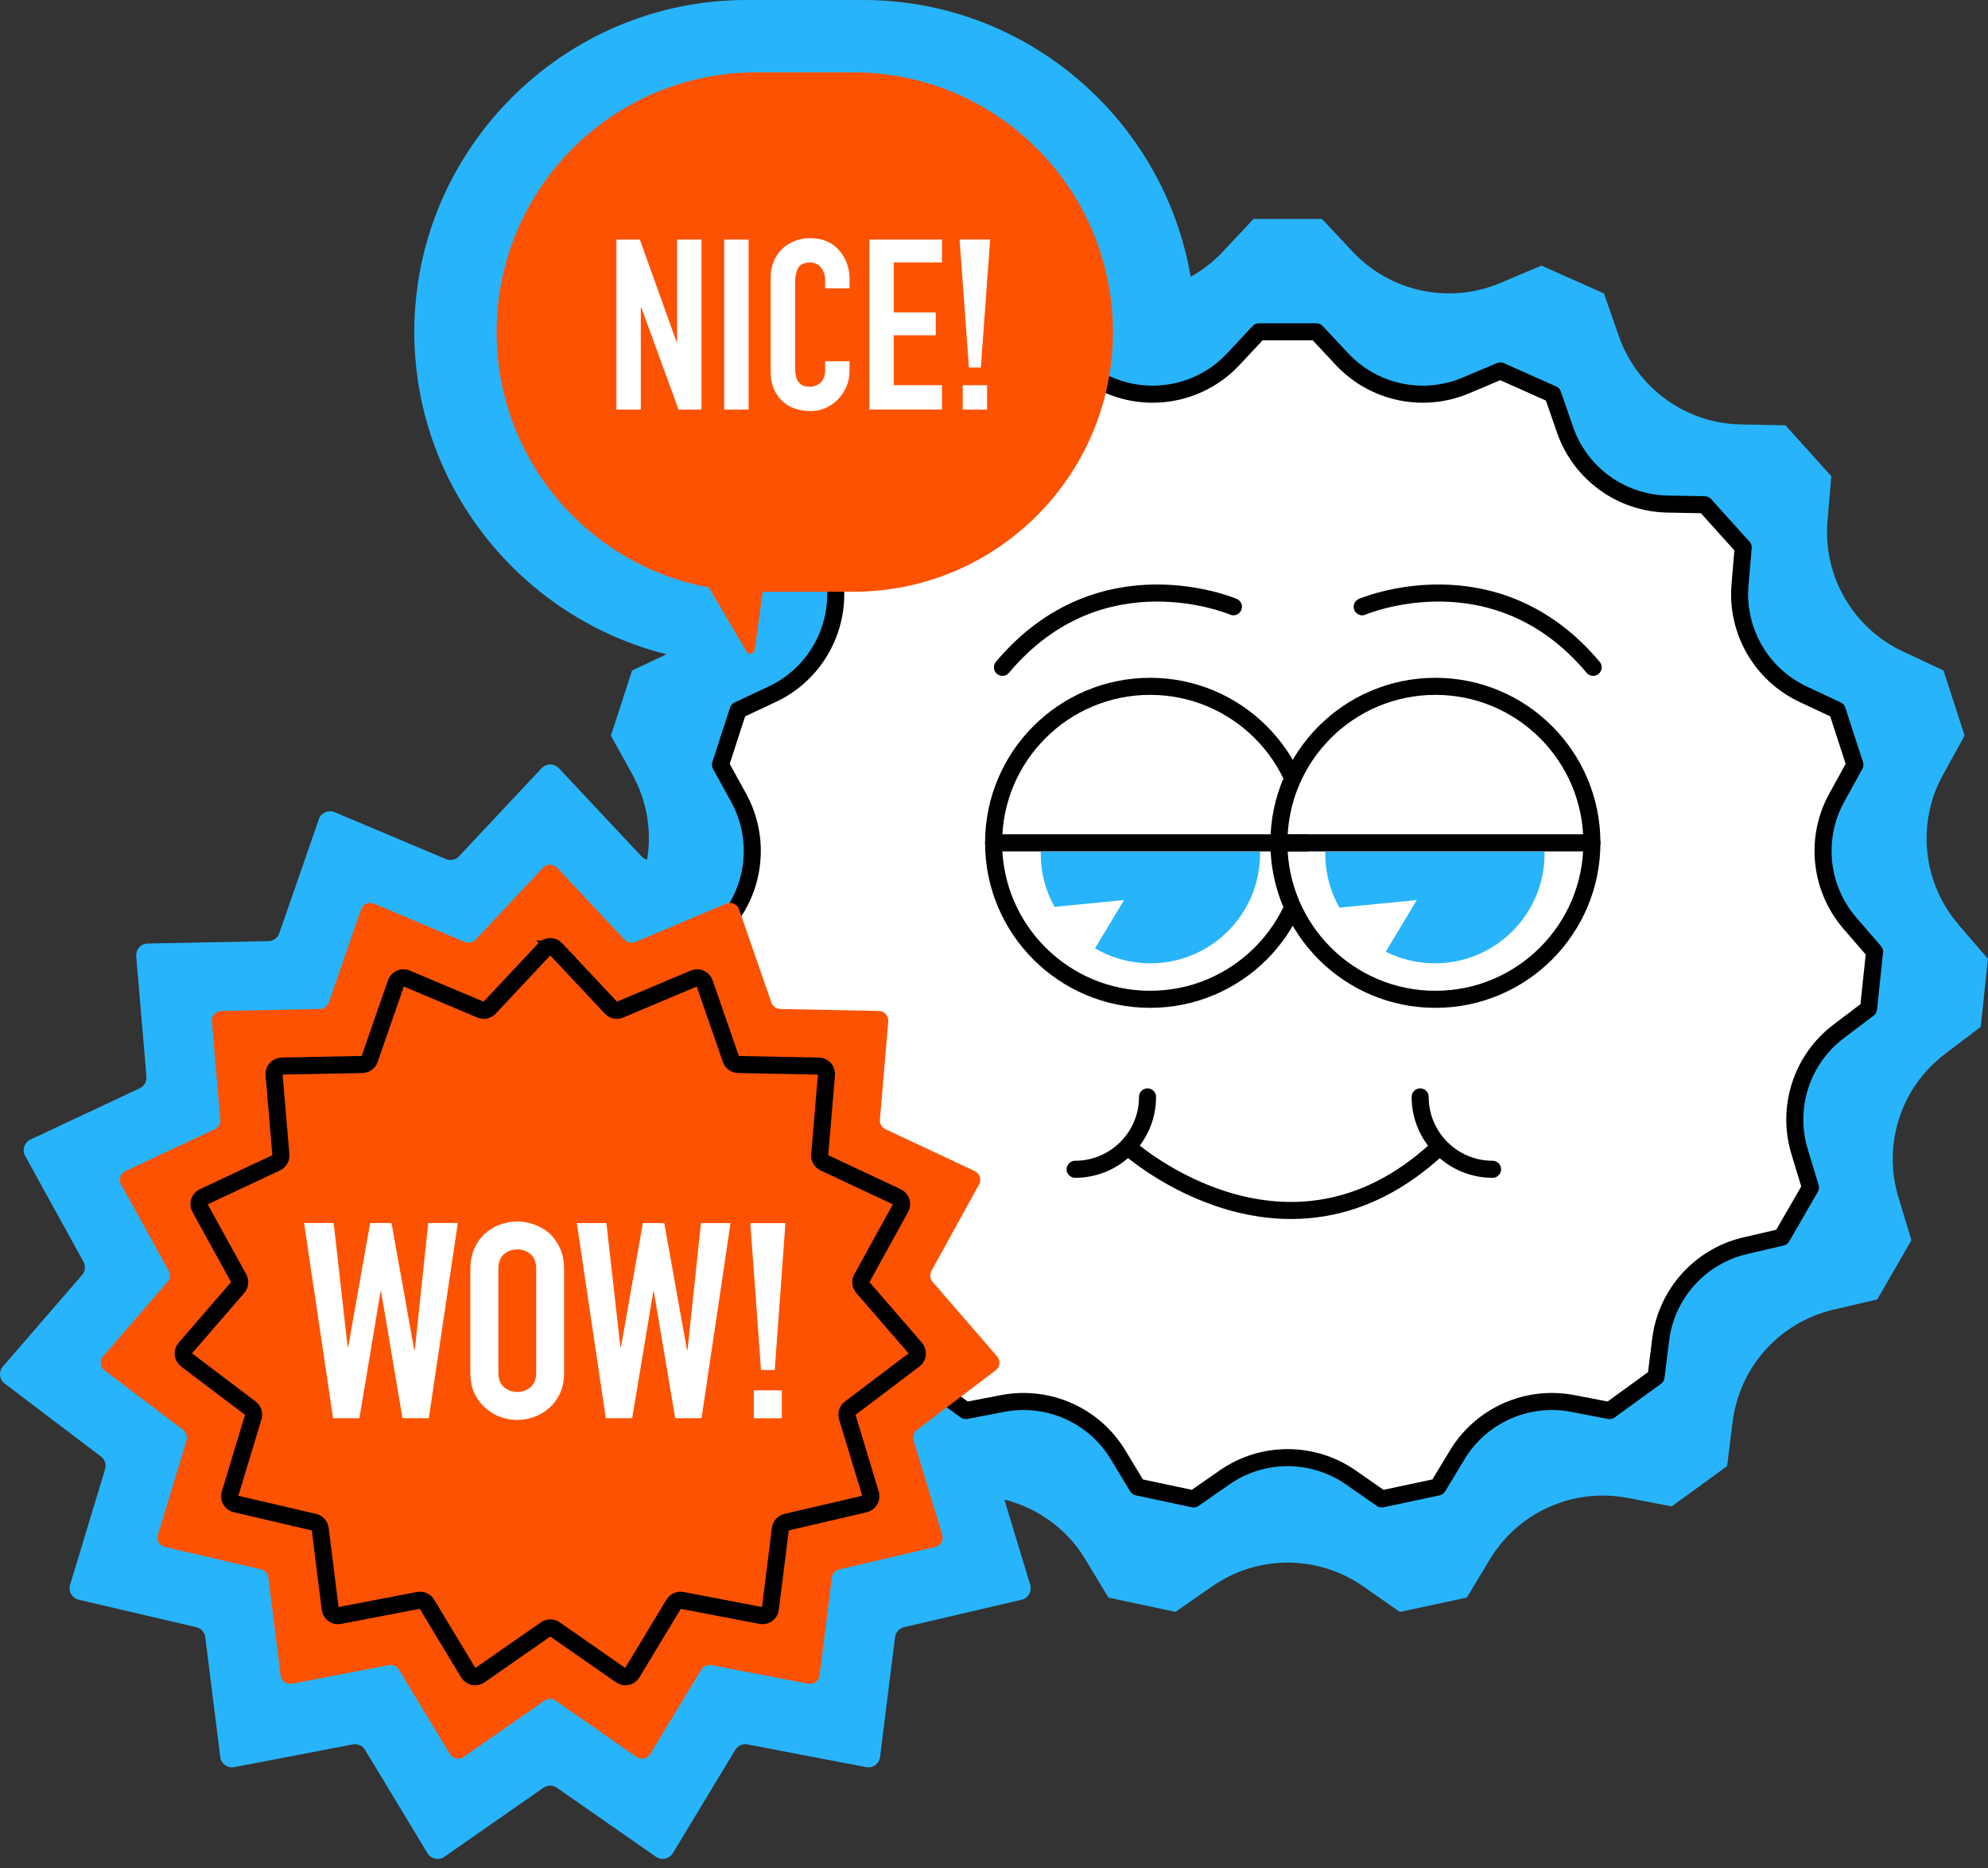 <svg width="116" height="109" viewBox="0 0 116 109" fill="none" xmlns="http://www.w3.org/2000/svg">
<rect x="0" y="0" width="116" height="109" fill="#333333" stroke="none"/>
<g clip-path="url(#clip0_679_6940)">
<path d="M114.29 53.958C112.185 51.521 111.817 48.033 113.372 45.212L114.635 42.921C114.148 41.415 113.889 40.626 113.402 39.121L111.031 38.01C108.117 36.641 106.359 33.604 106.635 30.394L106.857 27.785C105.799 26.608 105.242 25.991 104.184 24.817L101.568 24.764C98.349 24.701 95.507 22.636 94.453 19.595L93.594 17.122C92.149 16.479 91.389 16.14 89.944 15.497L87.533 16.515C84.566 17.765 81.134 17.036 78.929 14.685L77.139 12.775H73.144L71.353 14.685C70.796 15.278 70.16 15.769 69.473 16.15C67.928 7.016 59.931 0 50.372 0H43.548C32.892 0 24.175 8.717 24.175 19.373C24.175 28.425 30.468 36.077 38.893 38.176L36.881 39.121C36.393 40.626 36.135 41.415 35.647 42.921L36.911 45.212C37.76 46.753 38.031 48.498 37.763 50.159C37.637 50.129 37.521 50.062 37.428 49.963L32.607 44.82C32.335 44.532 31.878 44.532 31.606 44.82L26.785 49.963C26.589 50.172 26.281 50.238 26.019 50.125L19.524 47.387C19.159 47.234 18.738 47.42 18.608 47.794L16.297 54.452C16.205 54.724 15.949 54.907 15.664 54.913L8.619 55.052C8.221 55.059 7.916 55.401 7.949 55.795L8.546 62.818C8.569 63.103 8.413 63.375 8.154 63.497L1.775 66.491C1.417 66.66 1.274 67.098 1.467 67.443L4.869 73.617C5.008 73.868 4.975 74.18 4.786 74.396L0.167 79.734C-0.092 80.032 -0.045 80.49 0.273 80.728L5.89 84.983C6.119 85.155 6.215 85.453 6.132 85.728L4.089 92.472C3.973 92.85 4.205 93.248 4.59 93.341L11.453 94.943C11.732 95.009 11.944 95.241 11.977 95.526L12.853 102.519C12.902 102.913 13.274 103.182 13.662 103.109L20.585 101.783C20.866 101.73 21.152 101.856 21.301 102.101L24.945 108.132C25.15 108.47 25.598 108.566 25.926 108.341L31.709 104.312C31.944 104.147 32.259 104.147 32.494 104.312L38.277 108.341C38.602 108.566 39.053 108.474 39.258 108.132L42.902 102.101C43.051 101.856 43.336 101.726 43.618 101.783L50.541 103.109C50.929 103.185 51.304 102.913 51.35 102.519L52.225 95.526C52.262 95.241 52.471 95.009 52.749 94.943L59.613 93.341C59.997 93.252 60.229 92.854 60.113 92.472L58.605 87.496C60.534 87.98 62.252 89.2 63.326 90.977L64.679 93.218C66.227 93.547 67.04 93.719 68.588 94.051L70.737 92.555C73.379 90.715 76.89 90.715 79.533 92.555L81.681 94.051C83.23 93.722 84.042 93.55 85.587 93.218L86.94 90.977C88.604 88.222 91.811 86.793 94.974 87.4L97.543 87.894C98.823 86.965 99.496 86.475 100.776 85.546L101.101 82.95C101.502 79.754 103.85 77.148 106.986 76.415L109.536 75.821C110.328 74.452 110.743 73.733 111.532 72.363L110.773 69.86C109.838 66.776 110.922 63.441 113.491 61.495L115.577 59.913C115.743 58.342 115.829 57.513 115.995 55.941L114.284 53.962L114.29 53.958Z" fill="#28B4FA"/>
<path d="M76.815 19.36L78.314 20.962C80.161 22.931 83.035 23.541 85.522 22.494L87.545 21.642C88.755 22.182 89.391 22.464 90.602 23.004L91.321 25.076C92.206 27.626 94.587 29.354 97.283 29.41L99.474 29.453C100.359 30.438 100.827 30.955 101.716 31.94L101.53 34.125C101.301 36.814 102.773 39.36 105.214 40.507L107.2 41.439C107.611 42.699 107.823 43.362 108.234 44.622L107.176 46.542C105.873 48.906 106.182 51.83 107.946 53.873L109.381 55.53C109.242 56.85 109.169 57.543 109.03 58.859L107.282 60.182C105.131 61.81 104.222 64.609 105.005 67.191L105.641 69.29C104.978 70.437 104.63 71.041 103.967 72.188L101.832 72.685C99.202 73.299 97.236 75.484 96.901 78.163L96.629 80.338C95.558 81.117 94.995 81.525 93.921 82.304L91.765 81.889C89.116 81.382 86.427 82.576 85.031 84.887L83.897 86.763C82.601 87.039 81.918 87.184 80.622 87.46L78.821 86.206C76.606 84.665 73.665 84.665 71.451 86.206L69.65 87.46C68.354 87.184 67.671 87.039 66.374 86.763L65.24 84.887C63.845 82.576 61.159 81.382 58.507 81.889L56.351 82.304C55.28 81.525 54.717 81.117 53.642 80.338L53.371 78.163C53.036 75.484 51.066 73.299 48.44 72.685L46.305 72.188C45.642 71.041 45.294 70.437 44.631 69.29L45.267 67.191C46.05 64.609 45.141 61.81 42.989 60.182L41.242 58.859C41.103 57.54 41.03 56.847 40.891 55.53L42.326 53.873C44.09 51.83 44.398 48.906 43.096 46.542L42.038 44.622C42.449 43.362 42.661 42.699 43.072 41.439L45.058 40.507C47.502 39.36 48.971 36.814 48.742 34.125L48.556 31.94L50.798 29.453L52.989 29.41C55.688 29.357 58.066 27.626 58.951 25.076L59.67 23.004C60.88 22.464 61.517 22.182 62.727 21.642L64.75 22.494C67.237 23.541 70.114 22.931 71.958 20.962L73.457 19.36H76.805H76.815Z" fill="white" stroke="black" stroke-width="0.995" stroke-linecap="round" stroke-linejoin="round"/>
<path d="M49.785 4.221H44.129C35.761 4.221 28.977 11.005 28.977 19.373V19.376C28.977 27.745 35.761 34.529 44.129 34.529H49.785C58.154 34.529 64.938 27.745 64.938 19.376V19.373C64.938 11.005 58.154 4.221 49.785 4.221Z" fill="#FD5202"/>
<path d="M40.898 33.494C41.787 35.003 42.676 36.508 43.564 38.017C43.694 38.232 43.998 38.163 44.035 37.907C44.247 36.382 44.456 34.86 44.668 33.335" fill="#FD5202"/>
<path d="M35.969 23.899V13.979H37.335L39.48 19.957H39.507V13.979H40.929V23.899H39.593L37.418 17.934H37.391V23.899H35.969Z" fill="white"/>
<path d="M42.258 23.899V13.979H43.68V23.899H42.258Z" fill="white"/>
<path d="M49.568 21.07V21.684C49.568 21.989 49.508 22.281 49.392 22.556C49.276 22.831 49.117 23.073 48.911 23.289C48.705 23.501 48.467 23.673 48.195 23.796C47.92 23.922 47.625 23.985 47.31 23.985C47.041 23.985 46.766 23.948 46.487 23.872C46.209 23.796 45.957 23.667 45.735 23.481C45.513 23.295 45.327 23.056 45.184 22.765C45.042 22.473 44.969 22.098 44.969 21.644V16.183C44.969 15.858 45.025 15.557 45.135 15.278C45.247 15 45.403 14.758 45.609 14.552C45.814 14.346 46.056 14.187 46.341 14.071C46.623 13.955 46.938 13.896 47.283 13.896C47.953 13.896 48.497 14.114 48.914 14.552C49.12 14.764 49.279 15.02 49.395 15.311C49.511 15.603 49.571 15.921 49.571 16.266V16.823H48.148V16.349C48.148 16.07 48.069 15.829 47.913 15.623C47.754 15.417 47.542 15.318 47.273 15.318C46.918 15.318 46.686 15.427 46.57 15.646C46.454 15.865 46.395 16.14 46.395 16.475V21.548C46.395 21.836 46.458 22.078 46.584 22.274C46.709 22.47 46.935 22.566 47.26 22.566C47.353 22.566 47.452 22.549 47.558 22.516C47.664 22.483 47.764 22.43 47.857 22.357C47.94 22.284 48.009 22.181 48.066 22.052C48.122 21.923 48.148 21.76 48.148 21.564V21.077H49.571L49.568 21.07Z" fill="white"/>
<path d="M50.727 23.899V13.979H54.964V15.315H52.149V18.226H54.602V19.562H52.149V22.473H54.964V23.895H50.727V23.899Z" fill="white"/>
<path d="M56.536 21.446L55.992 13.976H57.776L57.232 21.446H56.536ZM56.175 23.899V22.477H57.597V23.899H56.175Z" fill="white"/>
<path d="M32.51 50.63L36.446 54.831C36.605 55.003 36.857 55.056 37.072 54.963L42.377 52.725C42.676 52.599 43.017 52.752 43.123 53.057L45.01 58.494C45.086 58.717 45.295 58.866 45.527 58.872L51.283 58.988C51.608 58.995 51.857 59.273 51.83 59.595L51.343 65.331C51.323 65.567 51.452 65.785 51.664 65.885L56.876 68.332C57.168 68.471 57.284 68.826 57.128 69.111L54.35 74.154C54.237 74.359 54.264 74.615 54.416 74.791L58.183 79.144C58.395 79.389 58.355 79.761 58.096 79.956L53.508 83.431C53.322 83.574 53.242 83.816 53.309 84.041L54.98 89.552C55.073 89.863 54.887 90.188 54.572 90.261L48.965 91.571C48.737 91.624 48.564 91.813 48.538 92.048L47.822 97.761C47.782 98.083 47.477 98.302 47.158 98.242L41.505 97.158C41.273 97.115 41.041 97.217 40.918 97.42L37.941 102.347C37.772 102.625 37.407 102.701 37.142 102.516L32.417 99.227C32.225 99.094 31.97 99.094 31.777 99.227L27.052 102.516C26.787 102.701 26.419 102.622 26.253 102.347L23.276 97.42C23.153 97.217 22.921 97.115 22.689 97.158L17.036 98.242C16.718 98.302 16.416 98.083 16.373 97.761L15.657 92.048C15.627 91.816 15.458 91.624 15.229 91.571L9.622 90.261C9.307 90.188 9.118 89.863 9.214 89.552L10.886 84.041C10.955 83.816 10.876 83.574 10.687 83.431L6.098 79.956C5.839 79.761 5.799 79.386 6.012 79.144L9.778 74.791C9.931 74.612 9.957 74.359 9.844 74.154L7.066 69.111C6.91 68.826 7.026 68.471 7.318 68.332L12.53 65.885C12.742 65.785 12.872 65.563 12.852 65.331L12.364 59.595C12.338 59.273 12.586 58.995 12.911 58.988L18.667 58.872C18.903 58.869 19.108 58.717 19.184 58.494L21.071 53.057C21.177 52.752 21.519 52.599 21.817 52.725L27.122 54.963C27.338 55.053 27.59 55 27.749 54.831L31.684 50.63C31.907 50.394 32.281 50.394 32.503 50.63H32.51Z" fill="#FD5202"/>
<path d="M32.44 55.374L35.657 58.805C35.789 58.945 35.991 58.988 36.167 58.915L40.501 57.088C40.746 56.985 41.024 57.111 41.111 57.36L42.652 61.803C42.715 61.985 42.885 62.108 43.077 62.111L47.778 62.204C48.044 62.211 48.249 62.436 48.226 62.701L47.828 67.386C47.812 67.579 47.918 67.757 48.09 67.84L52.347 69.84C52.586 69.953 52.682 70.244 52.553 70.476L50.285 74.594C50.192 74.763 50.215 74.969 50.341 75.115L53.418 78.672C53.591 78.871 53.561 79.177 53.349 79.336L49.599 82.174C49.446 82.29 49.38 82.489 49.436 82.671L50.799 87.17C50.875 87.422 50.723 87.688 50.464 87.751L45.885 88.818C45.7 88.861 45.56 89.017 45.534 89.206L44.95 93.871C44.917 94.133 44.668 94.316 44.41 94.263L39.791 93.377C39.602 93.341 39.413 93.427 39.314 93.59L36.883 97.615C36.747 97.84 36.446 97.906 36.23 97.754L32.371 95.065C32.215 94.956 32.006 94.956 31.847 95.065L27.988 97.754C27.772 97.906 27.47 97.84 27.334 97.615L24.904 93.59C24.805 93.427 24.616 93.341 24.427 93.377L19.808 94.263C19.549 94.312 19.3 94.133 19.267 93.871L18.684 89.206C18.661 89.017 18.521 88.861 18.332 88.818L13.754 87.751C13.495 87.691 13.342 87.426 13.419 87.17L14.781 82.671C14.838 82.489 14.771 82.29 14.619 82.174L10.869 79.336C10.657 79.177 10.627 78.871 10.799 78.672L13.876 75.115C14.002 74.969 14.022 74.763 13.933 74.594L11.665 70.476C11.535 70.244 11.632 69.953 11.87 69.84L16.128 67.84C16.3 67.757 16.406 67.579 16.389 67.386L15.992 62.701C15.968 62.436 16.174 62.211 16.439 62.204L21.141 62.111C21.333 62.108 21.502 61.985 21.565 61.803L23.107 57.36C23.193 57.111 23.475 56.985 23.717 57.088L28.05 58.915C28.226 58.988 28.432 58.945 28.561 58.805L31.777 55.374C31.96 55.181 32.265 55.181 32.447 55.374H32.44Z" stroke="black" stroke-width="0.995" stroke-miterlimit="10"/>
<path d="M26.714 71.361L25.02 82.751H23.485L22.238 75.36H22.205L20.972 82.751H19.436L17.742 71.361H19.47L20.285 78.593H20.318L21.598 71.361H22.845L24.171 78.768H24.204L24.987 71.361H26.714Z" fill="white"/>
<path d="M27.445 74.051C27.445 73.594 27.525 73.186 27.684 72.835C27.843 72.483 28.059 72.188 28.324 71.956C28.579 71.73 28.871 71.561 29.196 71.445C29.521 71.329 29.849 71.269 30.181 71.269C30.512 71.269 30.84 71.329 31.165 71.445C31.49 71.561 31.785 71.734 32.054 71.956C32.309 72.191 32.518 72.483 32.677 72.835C32.837 73.186 32.916 73.591 32.916 74.051V80.066C32.916 80.547 32.837 80.958 32.677 81.299C32.518 81.641 32.309 81.923 32.054 82.148C31.789 82.383 31.49 82.559 31.165 82.675C30.84 82.791 30.512 82.851 30.181 82.851C29.849 82.851 29.521 82.791 29.196 82.675C28.871 82.559 28.579 82.383 28.324 82.148C28.059 81.923 27.843 81.641 27.684 81.299C27.525 80.958 27.445 80.547 27.445 80.066V74.051ZM29.08 80.066C29.08 80.46 29.189 80.752 29.408 80.938C29.627 81.124 29.886 81.216 30.184 81.216C30.482 81.216 30.741 81.124 30.96 80.938C31.179 80.752 31.288 80.46 31.288 80.066V74.051C31.288 73.657 31.179 73.365 30.96 73.179C30.741 72.994 30.482 72.901 30.184 72.901C29.886 72.901 29.627 72.994 29.408 73.179C29.189 73.365 29.08 73.657 29.08 74.051V80.066Z" fill="white"/>
<path d="M42.628 71.362L40.934 82.751H39.399L38.152 75.361H38.119L36.886 82.751H35.35L33.656 71.362H35.384L36.199 78.594H36.233L37.512 71.362H38.759L40.085 78.769H40.118L40.901 71.362H42.628Z" fill="white"/>
<path d="M44.405 79.939L43.781 71.365H45.83L45.207 79.939H44.408H44.405ZM43.987 82.754V81.123H45.618V82.754H43.987Z" fill="white"/>
<path d="M67.108 58.308C72.151 58.308 76.239 54.22 76.239 49.177C76.239 44.134 72.151 40.046 67.108 40.046C62.065 40.046 57.977 44.134 57.977 49.177C57.977 54.22 62.065 58.308 67.108 58.308Z" fill="white" stroke="black" stroke-width="0.995" stroke-linecap="round" stroke-linejoin="round"/>
<path d="M83.756 58.308C88.799 58.308 92.887 54.22 92.887 49.177C92.887 44.134 88.799 40.046 83.756 40.046C78.713 40.046 74.625 44.134 74.625 49.177C74.625 54.22 78.713 58.308 83.756 58.308Z" fill="white" stroke="black" stroke-width="0.995" stroke-linecap="round" stroke-linejoin="round"/>
<path d="M57.977 49.178H76.242" stroke="black" stroke-width="0.995" stroke-linecap="round" stroke-linejoin="round"/>
<path d="M92.887 49.178H74.625" stroke="black" stroke-width="0.995" stroke-linecap="round" stroke-linejoin="round"/>
<path d="M73.525 49.807C73.525 53.342 70.66 56.207 67.126 56.207C63.591 56.207 60.727 53.342 60.727 49.807C60.727 49.771 60.727 49.731 60.727 49.691H73.525C73.525 49.728 73.525 49.768 73.525 49.807Z" fill="#28B4FA"/>
<path d="M90.126 49.807C90.126 53.342 87.262 56.207 83.727 56.207C80.193 56.207 77.328 53.342 77.328 49.807C77.328 49.771 77.328 49.731 77.328 49.691H90.126C90.126 49.728 90.126 49.768 90.126 49.807Z" fill="#28B4FA"/>
<path d="M79.484 35.404C79.484 35.404 87.216 32.088 92.962 38.938L79.484 35.404Z" fill="white"/>
<path d="M79.484 35.404C79.484 35.404 87.216 32.088 92.962 38.938" stroke="black" stroke-width="0.995" stroke-linecap="round" stroke-linejoin="round"/>
<path d="M71.97 35.404C71.97 35.404 64.238 32.088 58.492 38.938L71.97 35.404Z" fill="white"/>
<path d="M71.97 35.404C71.97 35.404 64.238 32.088 58.492 38.938" stroke="black" stroke-width="0.995" stroke-linecap="round" stroke-linejoin="round"/>
<path d="M65.977 67.049C65.977 67.049 75.108 75.102 83.848 67.049H65.977Z" fill="white"/>
<path d="M65.977 67.049C65.977 67.049 75.108 75.102 83.848 67.049" stroke="black" stroke-width="0.995" stroke-linecap="round" stroke-linejoin="round"/>
<path d="M87.091 68.225C84.76 68.225 82.867 66.335 82.867 64.001L87.091 68.225Z" fill="white"/>
<path d="M87.091 68.225C84.76 68.225 82.867 66.335 82.867 64.001" stroke="black" stroke-width="0.995" stroke-linecap="round" stroke-linejoin="round"/>
<path d="M62.734 68.225C65.065 68.225 66.959 66.335 66.959 64.001L62.734 68.225Z" fill="white"/>
<path d="M62.734 68.225C65.065 68.225 66.959 66.335 66.959 64.001" stroke="black" stroke-width="0.995" stroke-linecap="round" stroke-linejoin="round"/>
<path d="M60.578 53.006L65.588 52.516L63.526 55.951L60.578 53.006Z" fill="white"/>
<path d="M77.664 53.006L82.671 52.516L80.608 55.951L77.664 53.006Z" fill="white"/>
</g>
<defs>
<clipPath id="clip0_679_6940">
<rect width="116" height="108.467" fill="white"/>
</clipPath>
</defs>
</svg>
